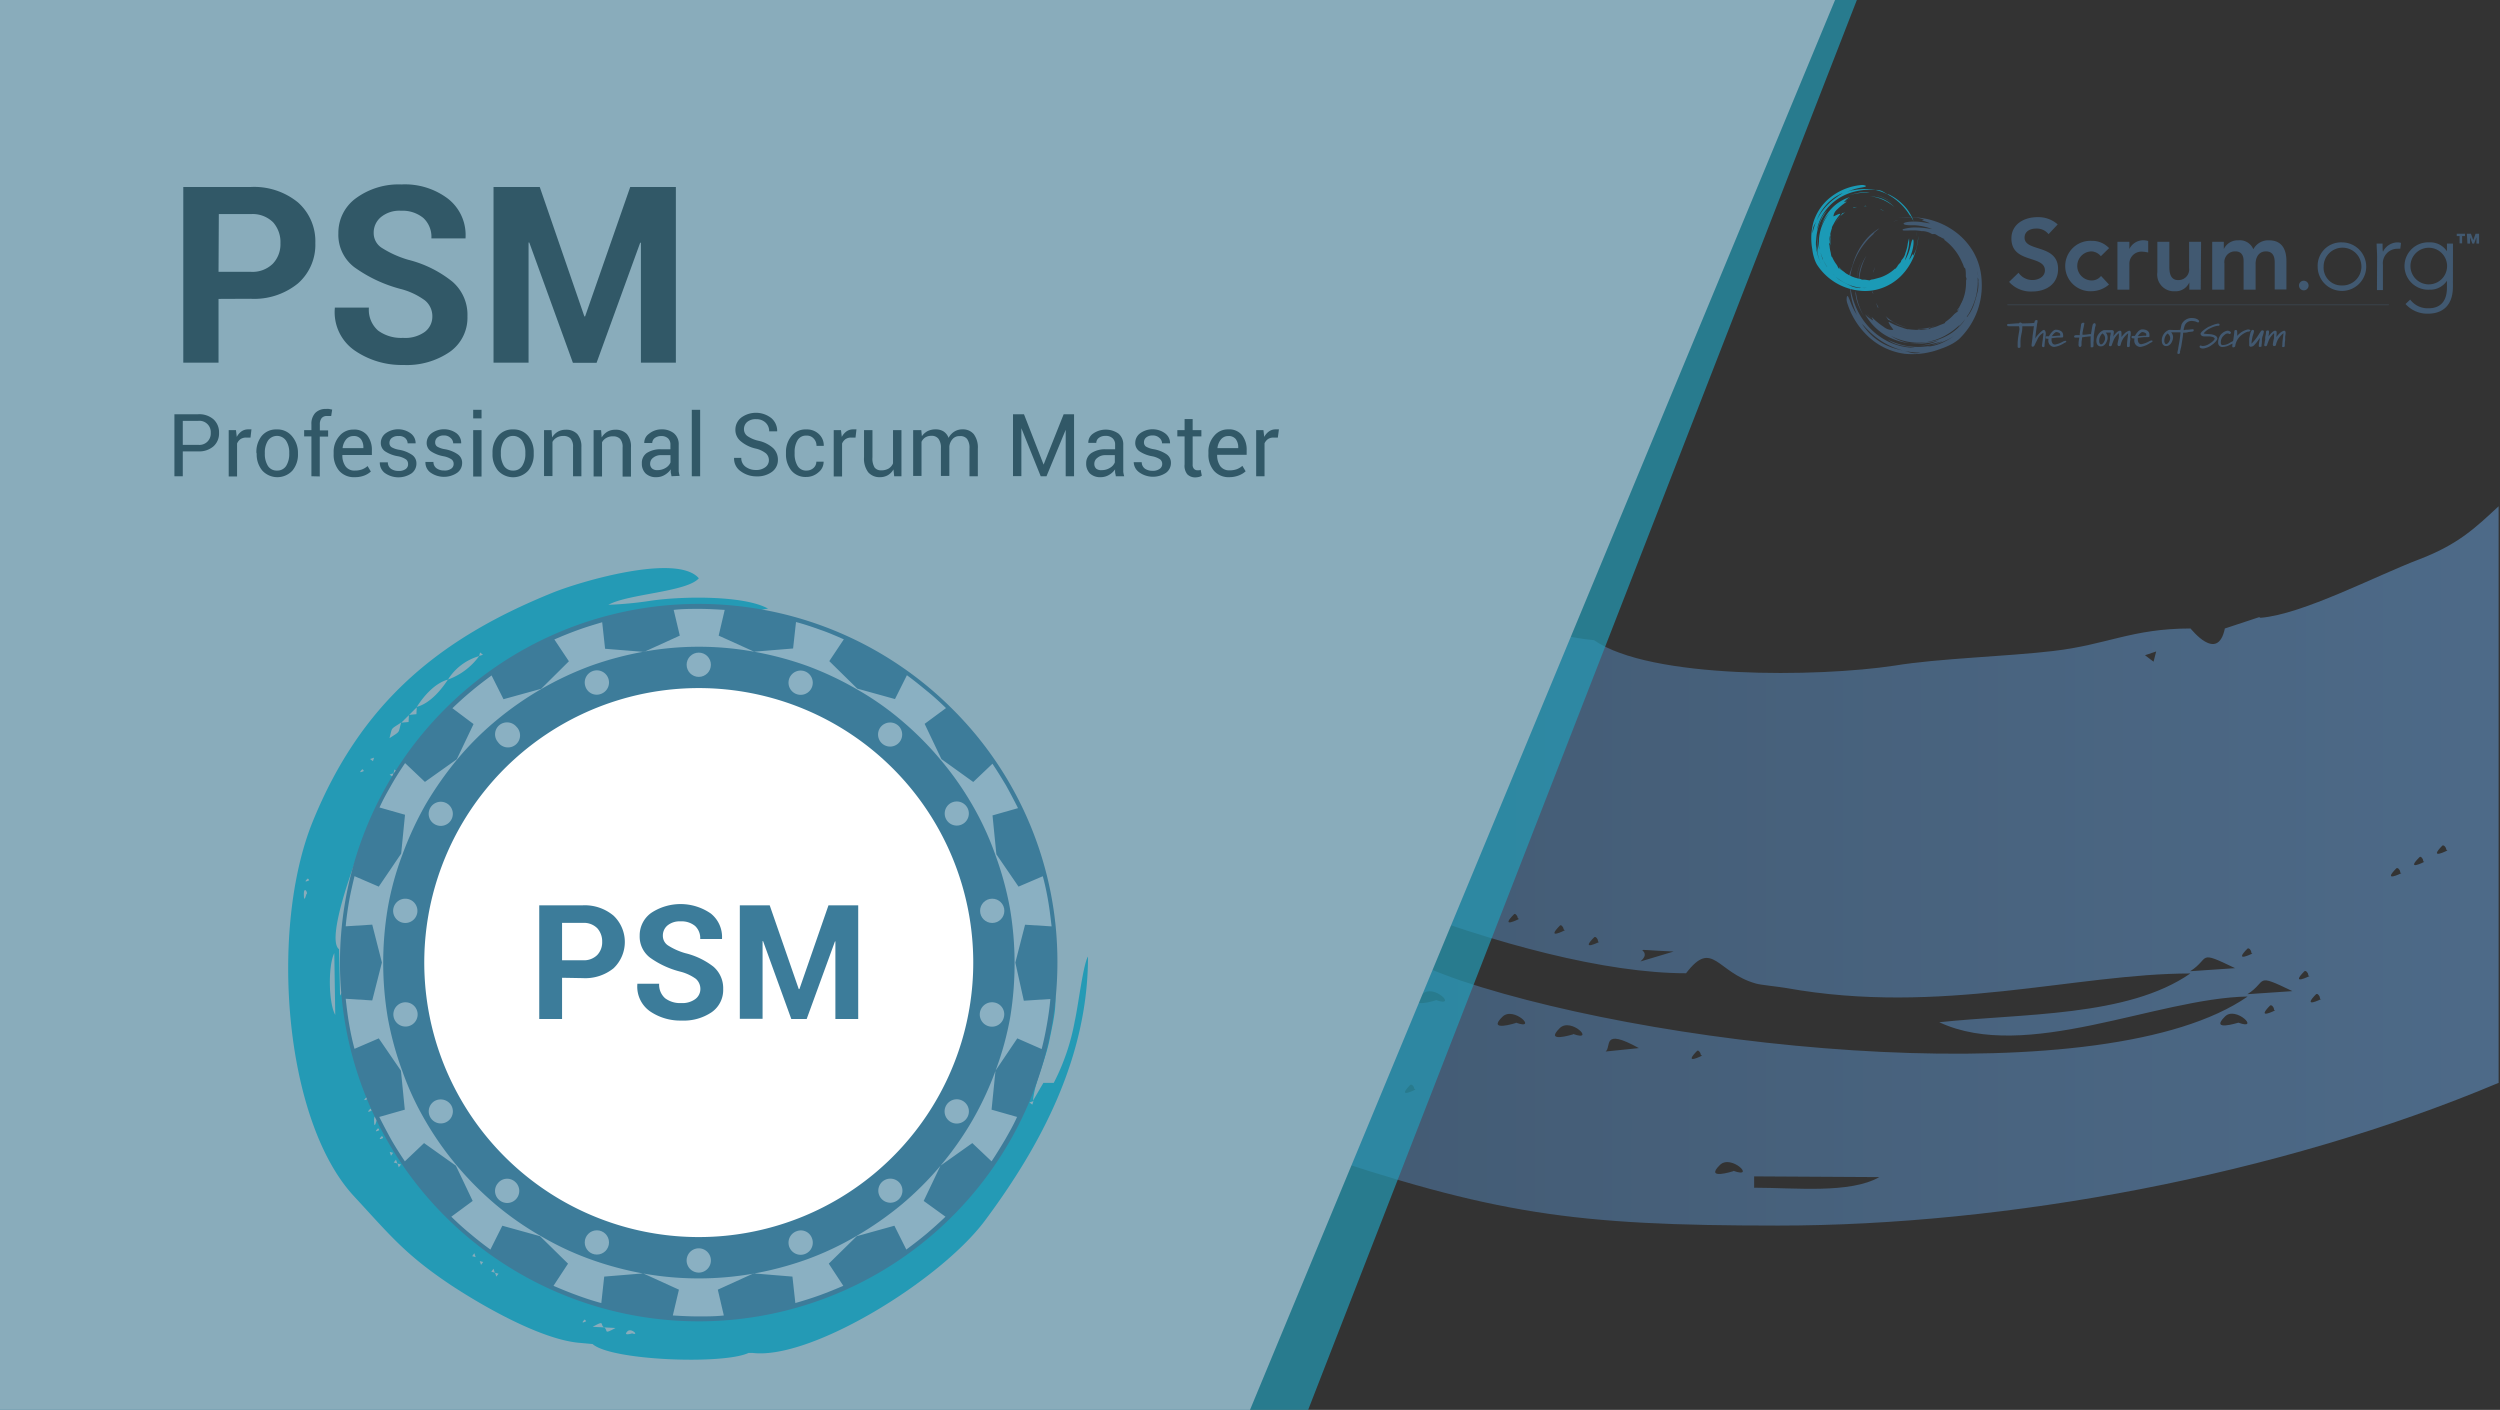 <svg id="f0c9bc3b-81ea-42bc-9800-badebc717ba1" data-name="Page 1" xmlns="http://www.w3.org/2000/svg" xmlns:xlink="http://www.w3.org/1999/xlink" viewBox="0 0 344 194"><rect x="0" y="0" width="344" height="194" fill="#333333" stroke="none"/><defs><linearGradient id="22c1f5f9-b084-41c7-b23c-2f51c5cc3fea" x1="152.9" y1="119.16" x2="343.81" y2="119.16" gradientUnits="userSpaceOnUse"><stop offset="0" stop-color="#415870"/><stop offset="1" stop-color="#4d6a88"/></linearGradient></defs><title>form_PSM</title><path d="M176.83,129.2l2.55,29c26.3,8.88,37,10.44,65.29,10.44,31.25,0,68.75-6.84,99.14-19.64V114.08l-1.37.68-2.83,1.65,2.83-1.65,1.37-.68V69.66c-3.12,2.9-5.5,5.22-10.86,7.28-6,2.27-16.1,7.6-21.9,8.07l-.19-.09-4.72,1.56c-1,4.81-4.68,0-4.73,0-8.07,0-11.51,2.26-19,3.11-6.57.76-15.63,1-21.72,2-10.53,1.6-33.61,1.88-41.35-3.5-15-1.32-38.76-17-47-17.09,1.41,8.45,8.87,16.1,13.78,23l-33.23,10.2C171,117.87,210,133.92,232,133.92c3.68-4.81,4.2-.09,9.63,1.42.61.19,3.07.42,4.15.61,21.25,3.83,39.85-2,55.61-2-8.63,6-23.08,5.48-34.55,6.71,11.94,5.57,29.88-3.31,42.44-3.54-19.36,13.45-78.93,7.6-108.25-2.18-6.52-2.17-26.16-11.14-30.4-11.61l6.18,5.9m31.54-3.44c.14-.15.47.23.47.47,0,.09.19.19.19.19S206.24,127.88,208.37,125.76Zm6.32,1.55c.14-.14.47.24.47.48,0,.09.19.18.19.18S212.57,129.44,214.69,127.31Zm4.72,1.61c.14-.14.48.23.48.47s.18.19.18.19S217.29,131,219.41,128.92Zm6.33,3.35c2.22-1.94-3-1.7,4.58-1.37Zm-39.47.52-3.16-.76ZM180,130.48l-3.16-1.56Zm0,14.06,3.16.76Zm0-14,3.17,1.56ZM186.51,147s-4,1.28-1.84-.85C186.18,144.59,189.67,148.08,186.51,147Zm1.32-13.36c.14-.14.47.24.47.47s.19.19.19.19S185.71,135.72,187.83,133.59Zm1.56,14.07c.14-.14.47.24.47.47s.19.19.19.19S187.26,149.78,189.39,147.66Zm4.72,1.56c.14-.14.47.23.47.47,0,.09.19.19.19.19S192,151.34,194.11,149.22Zm3.45-11.62c-.05,0-4,1.28-1.85-.85C197.23,135.24,200.72,138.74,197.56,137.6Zm11,3.12s-4,1.28-1.84-.85C208.27,138.36,211.72,141.85,208.6,140.72Zm7.89,1.56c-.05,0-4,1.27-1.84-.85C216.16,139.92,219.6,143.41,216.49,142.28Zm4.48,2.36c.85-.61-.61-3.35,4.58-.47Zm12.61-.1c.14-.14.47.24.47.48,0,.09.19.19.19.19S231.45,146.67,233.58,144.54Zm4.95,16.57s-4,1.28-1.84-.85C238.2,158.75,241.7,162.25,238.53,161.11Zm2.88,2.32v-1.61l17.23.1C254.54,164.28,247,163.43,241.41,163.43ZM308,140.72c-.05,0-4,1.28-1.84-.85C307.65,138.36,311.09,141.85,308,140.72ZM296.69,89.64v0h0l-.36,1.41-1.18-.89,1.54-.52v0L299.53,88Zm4.68,44c2.83-1.79.85-3,6.18-.42Zm7.93-3.11c.14-.15.47.23.47.47s.19.19.19.19S307.17,132.6,309.3,130.48Zm3.11,7.83c.15-.14.48.24.48.47s.19.19.19.19S310.29,140.44,312.41,138.31Zm-3.16-1.56c2.83-1.79.85-3,6.19-.42Zm7.89-3.16c.14-.14.47.24.47.47s.19.19.19.19S315,135.72,317.14,133.59Zm1.6,3.16c.14-.14.47.24.47.48s.19.19.19.19S316.62,138.88,318.74,136.75Zm11.05-17.32c.14-.14.47.24.47.47s.19.19.19.19S327.66,121.55,329.79,119.43Zm3.16-1.56c.14-.14.47.24.47.47s.19.19.19.19S330.83,120,333,117.87Zm3.16-1.56c.15-.14.48.24.48.48,0,.09.18.18.18.18S334,118.44,336.11,116.31Z" style="fill:url(#22c1f5f9-b084-41c7-b23c-2f51c5cc3fea)"/><polygon points="156.42 0.01 255.5 0.01 255.5 0 0 0 0 194 180 194 255.5 0.01 156.42 0.01" style="fill:#249ab5;opacity:0.7"/><polygon points="156.42 0.01 252.5 0.01 252.5 0 0 0 0 194 172 194 252.5 0.01 156.42 0.01" style="fill:#89acbb"/><path d="M25.15,62.11v3.42H24V57h3.26a3,3,0,0,1,2.12.7,2.41,2.41,0,0,1,.76,1.86,2.37,2.37,0,0,1-.76,1.85,3,3,0,0,1-2.12.7Zm0-.9h2.11A1.56,1.56,0,0,0,29,59.57a1.56,1.56,0,0,0-1.72-1.66H25.15Z" style="fill:#315867"/><path d="M34.47,60.21l-.59,0a1.38,1.38,0,0,0-.78.21,1.47,1.47,0,0,0-.48.61v4.53H31.47V59.19h1l.11.93a2.19,2.19,0,0,1,.66-.77,1.61,1.61,0,0,1,.92-.27,1,1,0,0,1,.24,0l.2,0Z" style="fill:#315867"/><path d="M35.28,62.3A3.51,3.51,0,0,1,36,60a2.55,2.55,0,0,1,2.07-.91,2.58,2.58,0,0,1,2.08.9A3.49,3.49,0,0,1,41,62.3v.13a3.45,3.45,0,0,1-.76,2.32,2.82,2.82,0,0,1-4.15,0,3.47,3.47,0,0,1-.77-2.32Zm1.16.13a3.07,3.07,0,0,0,.42,1.67,1.41,1.41,0,0,0,1.26.65,1.43,1.43,0,0,0,1.26-.65,3.07,3.07,0,0,0,.42-1.67V62.3a2.94,2.94,0,0,0-.43-1.65,1.51,1.51,0,0,0-2.51,0,3,3,0,0,0-.42,1.65Z" style="fill:#315867"/><path d="M42.85,65.53V60.05h-1v-.86h1v-.8a2.19,2.19,0,0,1,.53-1.57,2,2,0,0,1,1.48-.55,2.69,2.69,0,0,1,.4,0l.45.09-.14.88-.25,0-.32,0a.93.93,0,0,0-.75.3,1.4,1.4,0,0,0-.24.88v.8h1.14v.86H44v5.48Z" style="fill:#315867"/><path d="M48.8,65.66a2.69,2.69,0,0,1-2.13-.88,3.4,3.4,0,0,1-.76-2.29v-.26A3.26,3.26,0,0,1,46.7,60a2.45,2.45,0,0,1,1.92-.89,2.29,2.29,0,0,1,1.91.79,3.25,3.25,0,0,1,.64,2.1v.61H47.11l0,0a2.56,2.56,0,0,0,.43,1.55,1.48,1.48,0,0,0,1.28.59,2.9,2.9,0,0,0,1-.16,2.49,2.49,0,0,0,.76-.46l.45.75a2.82,2.82,0,0,1-.89.55A3.59,3.59,0,0,1,48.8,65.66ZM48.62,60a1.27,1.27,0,0,0-1,.47,2.25,2.25,0,0,0-.48,1.19v0H50v-.09a1.87,1.87,0,0,0-.34-1.15A1.21,1.21,0,0,0,48.62,60Z" style="fill:#315867"/><path d="M56.15,63.83a.77.77,0,0,0-.29-.62,3,3,0,0,0-1.1-.43A4.57,4.57,0,0,1,53,62.11a1.37,1.37,0,0,1-.6-1.16,1.65,1.65,0,0,1,.66-1.32,2.92,2.92,0,0,1,3.45,0A1.67,1.67,0,0,1,57.19,61v0h-1.1a1,1,0,0,0-.36-.74A1.28,1.28,0,0,0,54.8,60a1.34,1.34,0,0,0-.91.28.85.85,0,0,0-.3.66.71.71,0,0,0,.26.58,3,3,0,0,0,1.08.37,4.53,4.53,0,0,1,1.77.7,1.4,1.4,0,0,1,.6,1.18,1.66,1.66,0,0,1-.68,1.37,3.24,3.24,0,0,1-3.7-.08,1.78,1.78,0,0,1-.66-1.44v0h1.11a1.05,1.05,0,0,0,.45.9,1.77,1.77,0,0,0,1,.28,1.55,1.55,0,0,0,1-.26A.79.79,0,0,0,56.15,63.83Z" style="fill:#315867"/><path d="M62.42,63.83a.74.74,0,0,0-.29-.62,2.9,2.9,0,0,0-1.1-.43,4.64,4.64,0,0,1-1.72-.67,1.37,1.37,0,0,1-.6-1.16,1.65,1.65,0,0,1,.66-1.32,2.93,2.93,0,0,1,3.46,0A1.69,1.69,0,0,1,63.46,61v0h-1.1a1,1,0,0,0-.36-.74,1.25,1.25,0,0,0-.91-.34,1.32,1.32,0,0,0-.91.28.85.85,0,0,0-.3.66.68.68,0,0,0,.26.58,2.93,2.93,0,0,0,1.07.37,4.46,4.46,0,0,1,1.77.7,1.39,1.39,0,0,1,.61,1.18,1.65,1.65,0,0,1-.69,1.37A3.23,3.23,0,0,1,59.2,65a1.72,1.72,0,0,1-.66-1.44v0h1.1a1.06,1.06,0,0,0,.46.9,1.75,1.75,0,0,0,1,.28,1.52,1.52,0,0,0,1-.26A.77.77,0,0,0,62.42,63.83Z" style="fill:#315867"/><path d="M66.26,57.57H65.11V56.39h1.15Zm0,8H65.11V59.19h1.15Z" style="fill:#315867"/><path d="M67.77,62.3A3.46,3.46,0,0,1,68.53,60a2.54,2.54,0,0,1,2.07-.91,2.6,2.6,0,0,1,2.08.9,3.49,3.49,0,0,1,.76,2.32v.13a3.45,3.45,0,0,1-.76,2.32,2.82,2.82,0,0,1-4.15,0,3.47,3.47,0,0,1-.76-2.32Zm1.15.13a3.07,3.07,0,0,0,.42,1.67,1.44,1.44,0,0,0,1.27.65,1.4,1.4,0,0,0,1.25-.65,3,3,0,0,0,.43-1.67V62.3a2.94,2.94,0,0,0-.43-1.65,1.52,1.52,0,0,0-2.52,0,3,3,0,0,0-.42,1.65Z" style="fill:#315867"/><path d="M75.89,59.19l.08,1a2.3,2.3,0,0,1,.79-.79,2.18,2.18,0,0,1,1.09-.27,2.09,2.09,0,0,1,1.59.6A2.64,2.64,0,0,1,80,61.53v4H78.85v-4a1.69,1.69,0,0,0-.34-1.19,1.33,1.33,0,0,0-1-.35,1.72,1.72,0,0,0-.9.22,1.48,1.48,0,0,0-.59.6v4.7H74.86V59.19Z" style="fill:#315867"/><path d="M82.71,59.19l.08,1a2.3,2.3,0,0,1,.79-.79,2.18,2.18,0,0,1,1.09-.27,2.09,2.09,0,0,1,1.59.6,2.64,2.64,0,0,1,.56,1.85v4H85.67v-4a1.69,1.69,0,0,0-.34-1.19,1.33,1.33,0,0,0-1-.35,1.72,1.72,0,0,0-.9.22,1.48,1.48,0,0,0-.59.6v4.7H81.68V59.19Z" style="fill:#315867"/><path d="M92.39,65.53c0-.19-.07-.36-.09-.5s0-.3,0-.45a2.6,2.6,0,0,1-.84.77,2.16,2.16,0,0,1-1.11.31,2.06,2.06,0,0,1-1.51-.51,1.86,1.86,0,0,1-.52-1.4A1.64,1.64,0,0,1,89,62.33a3.46,3.46,0,0,1,2-.51h1.25v-.63a1.15,1.15,0,0,0-.34-.88A1.3,1.3,0,0,0,91,60a1.47,1.47,0,0,0-.91.28.86.86,0,0,0-.34.68h-1.1v0a1.5,1.5,0,0,1,.65-1.27A2.7,2.7,0,0,1,91,59.08a2.63,2.63,0,0,1,1.73.54,1.94,1.94,0,0,1,.66,1.58v3q0,.34,0,.66a4.26,4.26,0,0,0,.13.62Zm-1.91-.84a2.12,2.12,0,0,0,1.13-.32,1.55,1.55,0,0,0,.65-.74v-1H91a1.65,1.65,0,0,0-1.12.35,1,1,0,0,0-.42.82.85.85,0,0,0,.27.67A1.06,1.06,0,0,0,90.48,64.69Z" style="fill:#315867"/><path d="M96.34,65.53H95.19V56.39h1.15Z" style="fill:#315867"/><path d="M105.8,63.38a1.27,1.27,0,0,0-.41-1,3.48,3.48,0,0,0-1.47-.67,4.86,4.86,0,0,1-2-1,2,2,0,0,1-.73-1.57,2.11,2.11,0,0,1,.79-1.67,3.43,3.43,0,0,1,4.19.09,2.32,2.32,0,0,1,.77,1.79l0,0h-1.1a1.61,1.61,0,0,0-.5-1.2,1.81,1.81,0,0,0-1.3-.47,1.79,1.79,0,0,0-1.24.39,1.3,1.3,0,0,0-.43,1,1.16,1.16,0,0,0,.47.93,4.37,4.37,0,0,0,1.53.65,4.39,4.39,0,0,1,2,1,2.19,2.19,0,0,1,.67,1.61,2,2,0,0,1-.81,1.66,3.36,3.36,0,0,1-2.12.63,3.62,3.62,0,0,1-2.18-.7,2.1,2.1,0,0,1-.92-1.85v0H102a1.46,1.46,0,0,0,.61,1.24,2.33,2.33,0,0,0,1.38.43,2.05,2.05,0,0,0,1.3-.37A1.18,1.18,0,0,0,105.8,63.38Z" style="fill:#315867"/><path d="M111,64.75a1.4,1.4,0,0,0,.93-.35,1.15,1.15,0,0,0,.4-.87h1l0,0a1.83,1.83,0,0,1-.71,1.46,2.48,2.48,0,0,1-1.68.64,2.52,2.52,0,0,1-2.07-.91,3.54,3.54,0,0,1-.72-2.26v-.25A3.44,3.44,0,0,1,108.9,60a2.47,2.47,0,0,1,2.06-.91,2.37,2.37,0,0,1,1.73.65,2.12,2.12,0,0,1,.66,1.61l0,0h-1a1.41,1.41,0,0,0-.38-1,1.25,1.25,0,0,0-1-.41,1.33,1.33,0,0,0-1.24.66,3.08,3.08,0,0,0-.39,1.6v.25a3.12,3.12,0,0,0,.38,1.61A1.35,1.35,0,0,0,111,64.75Z" style="fill:#315867"/><path d="M117.72,60.21l-.59,0a1.38,1.38,0,0,0-.78.21,1.47,1.47,0,0,0-.48.61v4.53h-1.15V59.19h1l.11.93a2.19,2.19,0,0,1,.66-.77,1.61,1.61,0,0,1,.92-.27,1,1,0,0,1,.24,0l.2,0Z" style="fill:#315867"/><path d="M122.94,64.59a2.14,2.14,0,0,1-.76.79,2.18,2.18,0,0,1-1.09.28,2.06,2.06,0,0,1-1.62-.67,3.11,3.11,0,0,1-.58-2.06V59.19h1.16v3.75a2.38,2.38,0,0,0,.3,1.4,1.12,1.12,0,0,0,.93.38,2,2,0,0,0,1-.25,1.55,1.55,0,0,0,.6-.71V59.19h1.16v6.34h-1Z" style="fill:#315867"/><path d="M126.77,59.19l.08.83a2.21,2.21,0,0,1,.79-.7,2.45,2.45,0,0,1,1.11-.24,2,2,0,0,1,1.09.29,1.75,1.75,0,0,1,.68.88,2.35,2.35,0,0,1,.79-.86,2.08,2.08,0,0,1,1.15-.31,1.92,1.92,0,0,1,1.53.66,3.06,3.06,0,0,1,.56,2v3.79H133.4v-3.8a2.07,2.07,0,0,0-.33-1.33,1.16,1.16,0,0,0-1-.39,1.22,1.22,0,0,0-1,.41,1.82,1.82,0,0,0-.44,1v4.07h-1.16v-3.8a2.07,2.07,0,0,0-.33-1.3,1.13,1.13,0,0,0-.95-.42,1.56,1.56,0,0,0-.87.22,1.42,1.42,0,0,0-.52.61v4.69h-1.15V59.19Z" style="fill:#315867"/><path d="M143.6,63.93h0L146.36,57h1.43v8.53h-1.15V59.14h0L144,65.53h-.8l-2.66-6.61h0v6.6h-1.15V57h1.51Z" style="fill:#315867"/><path d="M153.53,65.53c0-.19-.07-.36-.09-.5a3.42,3.42,0,0,1,0-.45,2.6,2.6,0,0,1-.84.77,2.22,2.22,0,0,1-1.12.31,2.07,2.07,0,0,1-1.51-.51,1.9,1.9,0,0,1-.51-1.4,1.64,1.64,0,0,1,.73-1.42,3.46,3.46,0,0,1,2-.51h1.25v-.63a1.15,1.15,0,0,0-.34-.88,1.33,1.33,0,0,0-1-.33,1.43,1.43,0,0,0-.91.28.86.86,0,0,0-.34.68h-1.1v0a1.5,1.5,0,0,1,.65-1.27,3.05,3.05,0,0,1,3.51,0,1.93,1.93,0,0,1,.65,1.58v3c0,.23,0,.45,0,.66a3.25,3.25,0,0,0,.13.62Zm-1.92-.84a2.07,2.07,0,0,0,1.13-.32,1.53,1.53,0,0,0,.66-.74v-1h-1.29A1.65,1.65,0,0,0,151,63a1,1,0,0,0-.42.82.87.87,0,0,0,.26.67A1.09,1.09,0,0,0,151.61,64.69Z" style="fill:#315867"/><path d="M159.92,63.83a.77.77,0,0,0-.29-.62,3,3,0,0,0-1.1-.43,4.57,4.57,0,0,1-1.72-.67,1.37,1.37,0,0,1-.6-1.16,1.65,1.65,0,0,1,.66-1.32,2.92,2.92,0,0,1,3.45,0A1.67,1.67,0,0,1,161,61v0h-1.1a1,1,0,0,0-.36-.74,1.28,1.28,0,0,0-.92-.34,1.34,1.34,0,0,0-.91.28.85.85,0,0,0-.3.66.71.71,0,0,0,.26.58,3,3,0,0,0,1.08.37,4.59,4.59,0,0,1,1.77.7,1.4,1.4,0,0,1,.6,1.18,1.66,1.66,0,0,1-.68,1.37,3.24,3.24,0,0,1-3.7-.08A1.78,1.78,0,0,1,156,63.6v0h1.1a1.09,1.09,0,0,0,.46.9,1.77,1.77,0,0,0,1,.28,1.57,1.57,0,0,0,1-.26A.79.79,0,0,0,159.92,63.83Z" style="fill:#315867"/><path d="M164.11,57.66v1.53h1.2v.86h-1.2V63.9a.82.82,0,0,0,.19.62.63.63,0,0,0,.49.19l.22,0,.2-.06.16.8a1,1,0,0,1-.38.17,2.15,2.15,0,0,1-.5.07,1.51,1.51,0,0,1-1.12-.43A1.87,1.87,0,0,1,163,63.9V60.05h-1v-.86h1V57.66Z" style="fill:#315867"/><path d="M169.17,65.66a2.69,2.69,0,0,1-2.13-.88,3.35,3.35,0,0,1-.76-2.29v-.26a3.26,3.26,0,0,1,.79-2.26,2.43,2.43,0,0,1,1.92-.89,2.29,2.29,0,0,1,1.91.79,3.25,3.25,0,0,1,.64,2.1v.61h-4.06l0,0a2.63,2.63,0,0,0,.42,1.55,1.51,1.51,0,0,0,1.29.59,2.93,2.93,0,0,0,1-.16,2.49,2.49,0,0,0,.76-.46l.45.75a2.82,2.82,0,0,1-.89.55A3.63,3.63,0,0,1,169.17,65.66ZM169,60a1.27,1.27,0,0,0-1,.47,2.25,2.25,0,0,0-.48,1.19v0h2.86v-.09a1.87,1.87,0,0,0-.34-1.15A1.24,1.24,0,0,0,169,60Z" style="fill:#315867"/><path d="M175.83,60.21l-.59,0a1.34,1.34,0,0,0-.77.21A1.49,1.49,0,0,0,174,61v4.53h-1.15V59.19h1l.11.93a2.12,2.12,0,0,1,.67-.77,1.57,1.57,0,0,1,.91-.27.93.93,0,0,1,.24,0,.88.88,0,0,1,.2,0Z" style="fill:#315867"/><path d="M30.07,41.13V49.9H25.22V25.73h9.25A9.55,9.55,0,0,1,41,27.85a7.14,7.14,0,0,1,2.39,5.6A7.07,7.07,0,0,1,41,39a9.54,9.54,0,0,1-6.56,2.11Zm0-3.73h4.4a4,4,0,0,0,3.07-1.11,3.9,3.9,0,0,0,1.05-2.81,4.12,4.12,0,0,0-1-2.88,4,4,0,0,0-3.08-1.14h-4.4Z" style="fill:#315867"/><path d="M59.49,43.59a2.81,2.81,0,0,0-1-2.24,9.76,9.76,0,0,0-3.41-1.6,19.31,19.31,0,0,1-6.35-3,5.6,5.6,0,0,1-2.17-4.66A5.87,5.87,0,0,1,49,27.26a9.93,9.93,0,0,1,6.23-1.88,9.79,9.79,0,0,1,6.46,2,6.34,6.34,0,0,1,2.37,5.32l0,.1h-4.7A3.54,3.54,0,0,0,58.26,30a4.5,4.5,0,0,0-3.07-1,4,4,0,0,0-2.77.87,2.77,2.77,0,0,0-1,2.2,2.4,2.4,0,0,0,1.06,2,14.18,14.18,0,0,0,3.67,1.67,15.81,15.81,0,0,1,6.08,3,6,6,0,0,1,2.09,4.79,5.74,5.74,0,0,1-2.43,4.89,10.47,10.47,0,0,1-6.4,1.8,11.39,11.39,0,0,1-6.7-2,6.4,6.4,0,0,1-2.72-5.79l0-.1h4.69a3.8,3.8,0,0,0,1.27,3.16,5.34,5.34,0,0,0,3.42,1,4.62,4.62,0,0,0,3-.82A2.62,2.62,0,0,0,59.49,43.59Z" style="fill:#315867"/><path d="M80.41,43.54h.1l6.21-17.81H93V49.9H88.19V33.4l-.1,0-6,16.52H78.83l-6-16.55h-.1V49.9H67.91V25.73h6.36Z" style="fill:#315867"/><path d="M86.35,183.18c.52-.51,1.69.67.63.29C87,183.47,85.63,183.9,86.35,183.18Zm-3.23-.53,1.58.08C82.93,183.69,83.75,183.05,83.12,182.65Zm0,0-1.57-.08C83.32,181.6,82.5,182.25,83.12,182.65Zm-2.68-1.08s.16.08.16.16.07.07.07.07S79.72,182.3,80.44,181.57ZM68.1,175.13l.5.13-.31.4-.17-.53Zm0,0-.5-.15.31-.4.17.53ZM66,173.52l.49.13-.3.4-.18-.53Zm0,0-.53-.53Zm-.53-.53-.5-.14.3-.41.18.54ZM54.68,160.1l.5.13-.31.4-.17-.53Zm0,0-.5-.14.31-.4.18.53Zm-1.07-1.6.49.13-.3.4-.18-.53Zm0,0-.57-1Zm-1.08-2.16c0-.05.16.08.16.16s.06.07.06.07S51.81,157.07,52.53,156.34ZM52,155.27c0-.05.16.08.16.16s.06.06.06.06S51.28,156,52,155.27Zm-.53-1.08c0-1.24.66-.1.34,0C51.81,154.19,51.47,155.59,51.47,154.19Zm-.53-1.61c.05-.05.16.08.16.16s.06.07.06.07S50.21,153.31,50.94,152.58Zm91.26-1.07-.15.49-.4-.3.53-.18Zm-4.29-.53-.26,1.07Zm-87.5,0c.05,0,.16.08.16.16s.06.06.06.06S49.68,151.7,50.41,151Zm88-1.08-.53,1.08Zm-78.92-9.13-.08,1.58C58.49,140.58,59.13,141.4,59.53,140.77ZM46,131.15l.13,8.5C45.18,137.94,45.15,132.8,46,131.15Zm12.49,7.47c0-.05.16.08.16.16s.06.06.06.06S57.73,139.34,58.46,138.62ZM41.81,123.05c0-1.24.66-.1.34,0C42.15,123.05,41.81,124.43,41.81,123.05Zm.53-2.16s.16.08.16.16.07.07.07.07-1,.5-.23-.23Zm20.94-2.15-.15.5-.4-.31.53-.17Zm-9.13-12.36-.14.5-.4-.3.53-.18Zm0,0,.13-.5.4.31-.53.18Zm-4.29-.53s.16.08.16.16.07.07.07.07-1,.5-.23-.23Zm1.61-1.6-.15.49-.4-.3.53-.18Zm.53-.53-.53.53Zm.53-1.08L52,103.72Zm.53-.53-.53.53Zm.53-.53-.53.53Zm0,0c.43-1.58.06-1.13,1.61-2.16C54.76,101,55.13,100.55,53.59,101.58Zm2.68-3.23-.05,1-1,.09,1.08-1.07Zm1.08-1.08-.05,1-1,.1,1.08-1.08Zm0,0c1-1.56,2.52-3.28,4.29-3.76C60.61,95.07,59.12,96.79,57.35,97.27Zm4.29-3.76a7.49,7.49,0,0,1,4.29-3.23A9.17,9.17,0,0,1,61.64,93.51Zm4.29-3.23.13-.5.4.31-.53.18ZM46.79,137l-.14-6.39c-1.79-1.35,2-11.62,2.89-13.76,1.24-3.07,48.67-32.43,56.15-33.1-3.35-1.88-12.06-1.71-16.2-1.08a50.34,50.34,0,0,1-5.77.55c2.68-1.51,10.8-1.75,12.44-3.65-3-3.49-16.35.45-20.15,2C60.11,88,49.62,96.92,43.05,113c-6,14.73-4,41.1,5.61,51.55,5,5.4,7.08,8.08,13.45,12.32,4.56,3,12.61,7.57,17.82,7.92l0,0,1.61.15c2.56,2.28,18,2.86,21.47,1.22h.53c8,1,25.84-9.95,32-18.22,7.74-10.4,14.17-22.5,14.17-36.32-.66,1-1.38,7-1.83,8.92A30.16,30.16,0,0,1,145,149l-1.43,0-1.43,2.46c.23-2.6,1.71-5.51,2.29-8.45.66-3.33,1.47-6.07-.13-9.27-3,2.1-20.25,32-28.78,36.19-7.81,3.84-28.25,3.18-28.65,2.5-1.5.58-8.23-2.68-8.23-2.68-3.22-1.9-19.51-18.75-19.11-25.74.11-2,1.33-1.45,0-3.27,0-6.5.16-14.89,2.69-20.4l1.6-1.61h-.53l.53-1.08.53-1.07L65.4,115a13.45,13.45,0,0,1,4.84-6.45l-.32-1.17c-3.56.24-3.88,1.72-6.56,2.17ZM74.56,94.94" style="fill:#249ab5"/><g id="ec1570d7-de06-4503-8b9e-489e5bd4142e" data-name="Course Badges &amp; Logos"><path d="M131.05,97.56a49.36,49.36,0,1,0,14.45,34.89A49,49,0,0,0,131.05,97.56Z" style="fill:#3d7c9a"/><circle cx="96.15" cy="91.47" r="1.67" style="fill:#8ab0c2"/><path d="M82.7,95.48a1.67,1.67,0,1,0-2.14-1A1.63,1.63,0,0,0,82.7,95.48Z" style="fill:#8ab0c2"/><path d="M68.72,99.77a1.64,1.64,0,0,0-.2,2.34A1.66,1.66,0,1,0,71.06,100,1.68,1.68,0,0,0,68.72,99.77Z" style="fill:#8ab0c2"/><path d="M59.82,113.42a1.66,1.66,0,1,0-.6-2.28A1.65,1.65,0,0,0,59.82,113.42Z" style="fill:#8ab0c2"/><path d="M56.07,123.69a1.67,1.67,0,1,0,1.34,1.94A1.67,1.67,0,0,0,56.07,123.69Z" style="fill:#8ab0c2"/><path d="M55.5,137.94a1.67,1.67,0,1,0,1.94,1.34A1.68,1.68,0,0,0,55.5,137.94Z" style="fill:#8ab0c2"/><path d="M59.82,151.49a1.66,1.66,0,1,0,2.27.6A1.71,1.71,0,0,0,59.82,151.49Z" style="fill:#8ab0c2"/><path d="M68.52,162.8a1.63,1.63,0,0,0,.2,2.34,1.66,1.66,0,0,0,2.14-2.54A1.62,1.62,0,0,0,68.52,162.8Z" style="fill:#8ab0c2"/><circle cx="82.13" cy="170.96" r="1.67" style="fill:#8ab0c2"/><path d="M96.15,171.77a1.67,1.67,0,1,0,1.67,1.67A1.67,1.67,0,0,0,96.15,171.77Z" style="fill:#8ab0c2"/><path d="M109.6,169.42a1.67,1.67,0,1,0,2.14,1A1.62,1.62,0,0,0,109.6,169.42Z" style="fill:#8ab0c2"/><path d="M121.44,162.57a1.66,1.66,0,1,0,2.35.2A1.68,1.68,0,0,0,121.44,162.57Z" style="fill:#8ab0c2"/><path d="M132.49,151.49a1.67,1.67,0,1,0,.6,2.28A1.66,1.66,0,0,0,132.49,151.49Z" style="fill:#8ab0c2"/><path d="M139.71,132.45l1.34-5.21,3.65.23c-.14-1.17-.27-2.34-.47-3.48h0v0c-.2-1.17-.44-2.31-.74-3.42L140.15,122l-3.05-4.45-.53-5.35,3.51-1c-.5-1-1.07-2.07-1.64-3.11h0v0c-.6-1-1.21-2-1.88-3l-2.64,2.51-4.38-3.15-2.31-4.85,2.94-2.17c-.83-.8-1.7-1.61-2.61-2.34h0c-.9-.74-1.8-1.48-2.77-2.18l-1.64,3.28-5.19-1.44-3.85-3.78,2-3c-1.07-.47-2.14-.94-3.24-1.31h0v0c-1.1-.4-2.21-.77-3.34-1.07l-.4,3.64-5.36.44-4.88-2.21.83-3.54c-1.17-.07-2.34-.14-3.51-.14h0c-1.17,0-2.34,0-3.51.14l.84,3.54-4.92,2.24-5.36-.43-.4-3.65c-1.14.34-2.24.67-3.34,1.07v0h0c-1.1.4-2.17.83-3.24,1.3l2,3-3.82,3.79-5.18,1.43-1.64-3.27c-.94.7-1.88,1.4-2.78,2.17h0c-.9.74-1.77,1.54-2.61,2.34l2.91,2.18-2.31,4.85-4.38,3.11L55.74,105c-.67,1-1.28,1.94-1.88,3v0h0c-.57,1-1.14,2-1.64,3.11l3.51,1-.53,5.35L52.12,122l-3.34-1.44c-.27,1.14-.54,2.28-.74,3.42v0h0c-.2,1.14-.37,2.31-.47,3.48l3.65-.23,1.33,5.21-1.33,5.22-3.65-.23c.13,1.17.27,2.34.47,3.48h0c.2,1.17.44,2.31.74,3.41l3.34-1.44,3.05,4.45.53,5.36-3.51,1c.5,1,1.07,2.08,1.64,3.11h0v0c.57,1,1.21,2,1.88,3l2.64-2.51,4.38,3.11,2.31,4.85-2.94,2.17c.83.81,1.7,1.61,2.61,2.35h0c.9.76,1.8,1.47,2.77,2.17l1.64-3.28,5.19,1.44,3.85,3.78-2,3.05c1.07.46,2.14.9,3.24,1.3h0v0c1.1.4,2.2.77,3.34,1.07l.4-3.64,5.36-.44,4.92,2.24-.84,3.55c1.17.07,2.34.13,3.51.13h0c1.17,0,2.34,0,3.51-.13l-.83-3.55,4.92-2.24,5.35.44.4,3.64c1.14-.33,2.24-.67,3.35-1.07v0h0c1.1-.4,2.17-.84,3.25-1.3l-2-3.05,3.85-3.78,5.18-1.44,1.64,3.28c.94-.7,1.87-1.41,2.78-2.17h0c.9-.77,1.77-1.54,2.61-2.35l-3-2.17,2.31-4.85,4.38-3.11,2.65,2.51c.67-1,1.27-2,1.87-3v0h0c.57-1,1.14-2,1.64-3.11l-3.51-1,.54-5.36,3-4.45,3.35,1.47c.3-1.13.53-2.27.73-3.41h0c.2-1.14.37-2.31.47-3.48l-3.65.24ZM139,140a41.72,41.72,0,0,1-2,7.29,43.74,43.74,0,0,1-3.21,6.89,43.83,43.83,0,0,1-9.7,11.54,46.13,46.13,0,0,1-6.23,4.35A41.67,41.67,0,0,1,111,173.3a45.38,45.38,0,0,1-7.33,1.95,43.29,43.29,0,0,1-15.06,0,45.27,45.27,0,0,1-7.32-1.95,40.29,40.29,0,0,1-6.86-3.21,42.15,42.15,0,0,1-6.19-4.31,44.55,44.55,0,0,1-5.32-5.32,43.12,43.12,0,0,1-4.38-6.23,39.9,39.9,0,0,1-3.18-6.85,44.18,44.18,0,0,1-2-7.33,45.67,45.67,0,0,1,0-15.12,40,40,0,0,1,2-7.3,46.42,46.42,0,0,1,3.18-6.89,47.92,47.92,0,0,1,4.35-6.22,41,41,0,0,1,5.35-5.35A44.29,44.29,0,0,1,81.33,91.6a45.07,45.07,0,0,1,7.33-1.94,42.42,42.42,0,0,1,15,0A45.41,45.41,0,0,1,111,91.6a44.32,44.32,0,0,1,6.86,3.22,39.81,39.81,0,0,1,6.22,4.35,43.82,43.82,0,0,1,5.35,5.38,43.11,43.11,0,0,1,4.35,6.19,40.26,40.26,0,0,1,3.18,6.89,44.64,44.64,0,0,1,2,7.3A45.5,45.5,0,0,1,139,140Z" style="fill:#8ab0c2"/><path d="M136.8,137.94a1.68,1.68,0,1,0,1.34,2A1.64,1.64,0,0,0,136.8,137.94Z" style="fill:#8ab0c2"/><circle cx="136.53" cy="125.33" r="1.67" style="fill:#8ab0c2"/><path d="M130.81,110.51a1.66,1.66,0,1,0,2.28.6A1.67,1.67,0,0,0,130.81,110.51Z" style="fill:#8ab0c2"/><path d="M121.21,100a1.66,1.66,0,1,0,2.34-.2A1.68,1.68,0,0,0,121.21,100Z" style="fill:#8ab0c2"/><path d="M110.74,92.37a1.67,1.67,0,1,0,1,2.14A1.68,1.68,0,0,0,110.74,92.37Z" style="fill:#8ab0c2"/><path d="M133.92,132.45A37.77,37.77,0,1,1,96.15,94.68,37.77,37.77,0,0,1,133.92,132.45Z" style="fill:#fff"/></g><path d="M77.34,134.54v5.67H74.2V124.57h6A6.16,6.16,0,0,1,84.43,126a5,5,0,0,1,0,7.23,6.2,6.2,0,0,1-4.25,1.36Zm0-2.41h2.84a2.59,2.59,0,0,0,2-.72,2.53,2.53,0,0,0,.68-1.82,2.69,2.69,0,0,0-.67-1.86,2.59,2.59,0,0,0-2-.74H77.34Z" style="fill:#3c7c9a"/><path d="M96.37,136.13a1.84,1.84,0,0,0-.63-1.45,6.35,6.35,0,0,0-2.2-1,12.32,12.32,0,0,1-4.11-1.92,3.64,3.64,0,0,1-1.41-3,3.8,3.8,0,0,1,1.58-3.14,7.31,7.31,0,0,1,8.22.09,4.13,4.13,0,0,1,1.53,3.44l0,.06h-3a2.29,2.29,0,0,0-.71-1.8,2.91,2.91,0,0,0-2-.63,2.63,2.63,0,0,0-1.79.56,1.8,1.8,0,0,0-.64,1.43,1.57,1.57,0,0,0,.69,1.31,9,9,0,0,0,2.37,1.07A10.28,10.28,0,0,1,98.15,133a3.9,3.9,0,0,1,1.36,3.1,3.72,3.72,0,0,1-1.57,3.17,6.85,6.85,0,0,1-4.15,1.16,7.39,7.39,0,0,1-4.33-1.26,4.14,4.14,0,0,1-1.76-3.75l0-.06h3a2.48,2.48,0,0,0,.82,2,3.41,3.41,0,0,0,2.21.66,3,3,0,0,0,1.92-.53A1.71,1.71,0,0,0,96.37,136.13Z" style="fill:#3c7c9a"/><path d="M109.91,136.1H110l4-11.53h4.09v15.64h-3.14V129.54h-.06L111,140.21h-2.12L105,129.5l-.07,0v10.69h-3.13V124.57h4.11Z" style="fill:#3c7c9a"/><path d="M281.88,32.22a2.06,2.06,0,0,0-1.71-.77c-.79,0-1.59.36-1.59,1.25,0,2,4.61.84,4.61,4.31,0,2.08-1.64,3.1-3.55,3.1a4,4,0,0,1-3.19-1.32l1.3-1.26a2.29,2.29,0,0,0,1.93,1c.8,0,1.7-.44,1.7-1.33,0-2.13-4.61-.91-4.61-4.38,0-2,1.78-2.94,3.58-2.94a4,4,0,0,1,2.79,1Z" style="fill:#415971"/><path d="M289.08,35.25a1.83,1.83,0,0,0-1.25-.66,2,2,0,0,0,0,4,1.6,1.6,0,0,0,1.27-.62l1.1,1.18a3.74,3.74,0,0,1-2.37.92,3.47,3.47,0,1,1,0-6.93,3.2,3.2,0,0,1,2.38,1Z" style="fill:#415971"/><path d="M291.36,33.27H293v1h0a2.12,2.12,0,0,1,2-1.21,2.35,2.35,0,0,1,.59.1v1.59a3.51,3.51,0,0,0-.79-.12A1.66,1.66,0,0,0,293,36.33v3.53h-1.64Z" style="fill:#415971"/><path d="M302.82,39.86h-1.57v-1h0a2.06,2.06,0,0,1-2,1.22,2.3,2.3,0,0,1-2.4-2.6V33.27h1.65v3.34c0,.73.05,1.93,1.21,1.93a1.47,1.47,0,0,0,1.51-1.67v-3.6h1.65Z" style="fill:#415971"/><path d="M304.4,33.27H306v1h0a2.1,2.1,0,0,1,2-1.2,2,2,0,0,1,2.06,1.23,2.31,2.31,0,0,1,2.17-1.23c1.76,0,2.38,1.25,2.38,2.83v3.93H313V36.13c0-.83-.24-1.54-1.22-1.54s-1.41.85-1.41,1.7v3.57h-1.65V35.93c0-.81-.33-1.34-1.13-1.34a1.47,1.47,0,0,0-1.51,1.67v3.6H304.4Z" style="fill:#415971"/><path d="M317,38.63a.66.66,0,1,1-.66.66h0a.65.65,0,0,1,.64-.66Z" style="fill:#415971"/><path d="M322.25,33.35a3.34,3.34,0,1,1-3.34,3.34A3.22,3.22,0,0,1,322.25,33.35Zm0,5.93a2.6,2.6,0,1,0-2.52-2.59,2.45,2.45,0,0,0,2.52,2.59Z" style="fill:#415971"/><path d="M327.09,35.3c0-.46-.07-1.45-.07-1.78h.82c0,.46,0,1,.06,1.11a2.26,2.26,0,0,1,2-1.28,2,2,0,0,1,.48.07l-.1.81a1.12,1.12,0,0,0-.31,0,2,2,0,0,0-2.08,2.22v3.46h-.82Z" style="fill:#415971"/><path d="M337.52,39.45c0,3.16-2.09,3.71-3.38,3.71A4,4,0,0,1,331,41.83l.64-.61a3,3,0,0,0,2.51,1.2c2.51,0,2.55-2.2,2.55-2.91v-.88h0a2.75,2.75,0,0,1-2.4,1.23,3.26,3.26,0,1,1,0-6.51,2.73,2.73,0,0,1,2.4,1.23h0V33.52h.83Zm-3.32-5.36a2.52,2.52,0,1,0,2.52,2.52,2.52,2.52,0,0,0-2.52-2.52Z" style="fill:#415971"/><path d="M254.88,36.64A8.72,8.72,0,0,1,256,34a9.92,9.92,0,0,1,1.81-2.12,9.39,9.39,0,0,0-1.44,1.58,8.41,8.41,0,0,1,1-1.14,7.82,7.82,0,0,1,1.23-.91,5,5,0,0,1-.49.43,1.32,1.32,0,0,0-.36.41,10,10,0,0,0-2.29,3A9.39,9.39,0,0,0,254.5,39a2.3,2.3,0,0,1,0-1.3c.11-.37.26-.67.34-1" style="fill:#425971"/><path d="M261.21,30.26l-.71.25a4.26,4.26,0,0,1,.71-.25" style="fill:#425971"/><path d="M264.19,47l.77-.11a4,4,0,0,1-.77.11" style="fill:#425971"/><path d="M255.29,40l.11.43a8.9,8.9,0,0,0,1.12,3.17,9.82,9.82,0,0,1-.85-1.72,5.78,5.78,0,0,1-.38-1.88" style="fill:#425971"/><path d="M255.47,38.75a6.3,6.3,0,0,1,.83-3.11,7,7,0,0,0-.83,3.11" style="fill:#425971"/><path d="M269.64,42.34s0,0,0-.06a.22.22,0,0,0,0-.08,7.9,7.9,0,0,0,.54-.94,2.56,2.56,0,0,1-.05.27,2.26,2.26,0,0,1-.25.38,1.59,1.59,0,0,0-.22.43" style="fill:#425971"/><path d="M263.9,47h0l-.27,0h0l.32,0" style="fill:#425971"/><path d="M269.38,42.72a.27.27,0,0,0-.12,0l.36-.48a.15.15,0,0,0,0,.07c0,.13-.19.29-.23.44" style="fill:#425971"/><path d="M265.61,45.08a.83.83,0,0,0-.26.18c-.33,0-.66,0-1,0-.05,0-.18,0-.29.09a1.57,1.57,0,0,0-.23-.09,6.86,6.86,0,0,0,2.5-.44,4.23,4.23,0,0,1-.68.24" style="fill:#425971"/><path d="M261.8,31.55a6,6,0,0,1,2.05-.24c.7,0,1.38.13,2,.2A8.06,8.06,0,0,0,263.5,31c-.77,0-1.38,0-1.54-.17s.39-.31,1.16-.34a8.38,8.38,0,0,1,1.22.06c.41.05.8.13,1.11.19l-.32-.14a1.08,1.08,0,0,0,.48.13l-.63-.24a2.21,2.21,0,0,1-.53-.21l.32-.06a5.15,5.15,0,0,0-1.78-.32c-.68,0-1.37,0-1.87.05a12.48,12.48,0,0,1,3.76.13,10.12,10.12,0,0,1,3.73,1.51,9.2,9.2,0,0,1,2.88,3,8.68,8.68,0,0,1,1.18,4,10.19,10.19,0,0,1-3.13,8.09,5.82,5.82,0,0,1-1.05.7,9.45,9.45,0,0,1-1.43.61,10.92,10.92,0,0,1-5,.69,9.08,9.08,0,0,1-4.86-2.26,10.59,10.59,0,0,1-3-4.67,1.69,1.69,0,0,1-.05-1c0-.07.09,0,.17.08a7,7,0,0,1,.34.83,11.36,11.36,0,0,0,2.44,3.74,1.24,1.24,0,0,1-.43-.35c-.15-.17-.3-.33-.47-.49a7.86,7.86,0,0,0,1,1.23,7.77,7.77,0,0,0,1.22,1,9.64,9.64,0,0,1-1.7-1.42A9.81,9.81,0,0,0,259,47.22a9.15,9.15,0,0,0,2.82,1c.36.07.69.21,1.08.3a2.44,2.44,0,0,0,1.34,0,9.73,9.73,0,0,1-3.88-.8,10.57,10.57,0,0,1-3.26-2.23h0a9.27,9.27,0,0,1-1.91-2.77c.16.31.35.62.49.9a10.07,10.07,0,0,1-1.13-4.69,10.65,10.65,0,0,0,.83,3.33,9.55,9.55,0,0,0,1.93,2.9,9,9,0,0,0,2.86,2,8.28,8.28,0,0,0,3.33.69c-.62-.11-1.34-.19-2-.35a4.54,4.54,0,0,1-1.76-.78,9.15,9.15,0,0,0,5.93.85l-.44.13a6.1,6.1,0,0,0,1.93-.49,9.89,9.89,0,0,0,1.74-1,2.9,2.9,0,0,0,.29-.19l-.29.19a8.86,8.86,0,0,1-3.23,1.32c.5-.15,1-.32,1.65-.56-.36.07-.85.22-1.36.32a8.74,8.74,0,0,1-2,.26,7,7,0,0,0,2.84-.73,8.91,8.91,0,0,1-4.06.39,8.6,8.6,0,0,0,2.21-.08,8.21,8.21,0,0,0,3.52-1.27l-.12.08.24-.16a7.75,7.75,0,0,0,1.16-1,4.39,4.39,0,0,0,.77-1.09l.13-.18c0,.13-.06.21.11,0a5.78,5.78,0,0,0,.85-1.61c.21-.59.37-1.22.54-1.88a4.69,4.69,0,0,0,.06-1.34.45.45,0,0,0,0-.28c0-.11,0-.22,0-.33a5.37,5.37,0,0,0-.15-.8c.05.26.11.53.15.8l0,.3a.66.66,0,0,1-.09-.28,8.26,8.26,0,0,1-.26,2.8,9,9,0,0,1-1.17,2.62c0-.11.1-.27.12-.34-.08.18-.16.35-.25.52a8.65,8.65,0,0,1-1.21,1.42,1.73,1.73,0,0,0,.3-.41,9,9,0,0,1-2.13,1.55,8.78,8.78,0,0,1-2.53.85,8.28,8.28,0,0,1-4.79-.88,6.61,6.61,0,0,0,2.58,1A8.06,8.06,0,0,1,259.22,46a7.7,7.7,0,0,1-2.57-2.75,3.94,3.94,0,0,0,1.1.85c0-.06-.4-.68-.09-.36A11.4,11.4,0,0,0,259.23,45a1.8,1.8,0,0,0,1.27.4c.08,0-.2-.33-.4-.62s-.33-.56-.1-.45a8.23,8.23,0,0,0,1.78.76,4.42,4.42,0,0,0,.68.21.34.34,0,0,0,.16,0,8.4,8.4,0,0,0,2.09.05l.5-.06a.85.85,0,0,1,.23,0l.29-.15A6,6,0,0,0,267,44.7a5.24,5.24,0,0,0,.69-.28s-.07,0-.05-.09a6.09,6.09,0,0,0,1.24-1.08,4.91,4.91,0,0,1,.51-.39,10.67,10.67,0,0,1,.54-1.25,5.9,5.9,0,0,0,.49-1.53h0a7.28,7.28,0,0,0,.11-1.47,2.17,2.17,0,0,1,.07-.24c-.05-.12-.07-.25-.1-.31,0-.39,0-.74-.07-1.08,0-.06-.16-.14-.2-.26a4.41,4.41,0,0,0-.29-.71,7.16,7.16,0,0,0-.4-.78,7.33,7.33,0,0,0-2-2.22.59.59,0,0,1,0-.13,5.12,5.12,0,0,1-.47-.22s.05,0,.06,0a2.11,2.11,0,0,1-.46-.21,2.75,2.75,0,0,0-.41-.24,1.26,1.26,0,0,0-.28,0l-.13,0a2.61,2.61,0,0,0-1.44-.41,7.49,7.49,0,0,0-1.64-.09,8.46,8.46,0,0,1-.94,0" style="fill:#425971"/><path d="M270.21,41.14a7.26,7.26,0,0,0,.46-1.36,2.41,2.41,0,0,1-.46,1.36" style="fill:#425971"/><path d="M259.8,44a3.48,3.48,0,0,0-.34-.51,6.29,6.29,0,0,0,3,1.58h0A5.33,5.33,0,0,1,261,44.6,7,7,0,0,0,259.8,44" style="fill:#425971"/><path d="M269.61,42.28v-.07h0a.09.09,0,0,1,0,.07" style="fill:#425971"/><path d="M257,43.28l-.07-.12a8.8,8.8,0,0,0,.65.83,4,4,0,0,1-.58-.71" style="fill:#425971"/><path d="M255.84,39.73a7.67,7.67,0,0,1,0-2.14,6.38,6.38,0,0,1,1-2.43,8,8,0,0,0-1,4.57" style="fill:#425971"/><path d="M258.4,42.35a4.12,4.12,0,0,1-.24-.67c.1.21.2.42.32.62,0,0-.06,0-.08.05" style="fill:#425971"/><path d="M259,45.35l-.17-.13.48.26-.31-.13" style="fill:#425971"/><path d="M257.69,40c0,.16.05.33.08.5a2.44,2.44,0,0,0-.14-.28.9.9,0,0,0,.06-.22" style="fill:#425971"/><path d="M257.78,37.37a4.26,4.26,0,0,1,.22-.63q-.12.38-.21.78a.42.42,0,0,1,0-.15" style="fill:#425971"/><path d="M259.82,26.72A6.57,6.57,0,0,1,261.7,28a7.38,7.38,0,0,1,1.35,1.7,6.81,6.81,0,0,0-1-1.33,5,5,0,0,1,.72.94,5.58,5.58,0,0,1,.52,1.07,3.91,3.91,0,0,1-.26-.44c-.09-.16-.18-.3-.26-.33a7.81,7.81,0,0,0-2-2.2,7.28,7.28,0,0,0-2.68-1.27,1.77,1.77,0,0,1,1,.22c.26.14.47.3.72.41" style="fill:#1b9ab6"/><path d="M263.75,32.48a5.62,5.62,0,0,0-.09-.57,2.82,2.82,0,0,1,.09.57" style="fill:#1b9ab6"/><path d="M250.54,32.27c0,.21,0,.41,0,.61a3.12,3.12,0,0,1,0-.61" style="fill:#1b9ab6"/><path d="M257.24,26.54l-.34,0a6.67,6.67,0,0,0-2.58.39,7.66,7.66,0,0,1,1.44-.4,4.33,4.33,0,0,1,1.48,0" style="fill:#1b9ab6"/><path d="M258.13,26.85a5.05,5.05,0,0,1,2.25,1.1,5.64,5.64,0,0,0-2.25-1.1" style="fill:#1b9ab6"/><path d="M253.3,37.11h0l.06,0a5.52,5.52,0,0,0,.63.55l-.2-.08a2,2,0,0,1-.25-.25,1.63,1.63,0,0,0-.29-.23" style="fill:#1b9ab6"/><path d="M250.57,32.05v0a1.52,1.52,0,0,1,0-.21v0c0,.08,0,.16,0,.25" style="fill:#1b9ab6"/><path d="M253.05,36.86a.36.36,0,0,0,0-.09l.31.35-.05,0c-.09-.05-.19-.19-.3-.24" style="fill:#1b9ab6"/><path d="M251.81,33.64a.67.67,0,0,0-.1-.23c0-.25.08-.5.14-.79,0,0,0-.14,0-.24s.06-.1.09-.15a5.38,5.38,0,0,0,0,2,3.43,3.43,0,0,1-.08-.56" style="fill:#1b9ab6"/><path d="M262.68,32.74a4.53,4.53,0,0,1-.13,1.6c-.12.53-.3,1-.45,1.52a6.16,6.16,0,0,0,.72-1.74c.15-.58.21-1,.35-1.15s.18.34.09.93a5.9,5.9,0,0,1-.23.92c-.09.31-.21.59-.3.82l.15-.22a.91.91,0,0,0-.17.34c.1-.14.19-.29.28-.44a1.47,1.47,0,0,1,.24-.37,2.09,2.09,0,0,1,0,.25,4,4,0,0,0,.52-1.31c.11-.51.17-1,.23-1.43a9.68,9.68,0,0,1-.65,2.85,8.08,8.08,0,0,1-1.71,2.62,7.1,7.1,0,0,1-2.74,1.73,6.73,6.73,0,0,1-3.21.31A7.91,7.91,0,0,1,250,36.39a4.27,4.27,0,0,1-.38-.91,5.9,5.9,0,0,1-.25-1.18,8.26,8.26,0,0,1,.21-3.89A7,7,0,0,1,252,27.05a8.05,8.05,0,0,1,4-1.58,1.28,1.28,0,0,1,.75.1s0,.08-.08.12a5.47,5.47,0,0,1-.68.14,8.8,8.8,0,0,0-3.22,1.31.94.94,0,0,1,.34-.28,4.17,4.17,0,0,0,.44-.29,6.37,6.37,0,0,0-1.09.59,6.3,6.3,0,0,0-.93.78,7.72,7.72,0,0,1,1.33-1.09,7.64,7.64,0,0,0-1.69,1.47,6.76,6.76,0,0,0-1.19,2c-.1.26-.26.49-.39.77a2,2,0,0,0-.18,1,7.72,7.72,0,0,1,1.18-2.84,8.25,8.25,0,0,1,2.18-2.15h0a7.05,7.05,0,0,1,2.39-1l-.76.23a7.9,7.9,0,0,1,3.74-.17,8.21,8.21,0,0,0-2.66.14,7.57,7.57,0,0,0-2.49,1A7.08,7.08,0,0,0,251,29.24a6.53,6.53,0,0,0-1,2.43c.18-.46.34-1,.57-1.49a3.48,3.48,0,0,1,.85-1.22,7,7,0,0,0-1.52,4.39l0-.35a4.7,4.7,0,0,0,.08,1.54,7.44,7.44,0,0,0,.48,1.47,1.89,1.89,0,0,0,.11.25l-.11-.25a6.89,6.89,0,0,1-.52-2.66c0,.41.09.84.18,1.35,0-.29,0-.69,0-1.08a6.7,6.7,0,0,1,.09-1.55,5.29,5.29,0,0,0,.14,2.27,7,7,0,0,1,.3-3.15,6.93,6.93,0,0,0-.27,1.69,6.4,6.4,0,0,0,.45,2.87l0-.1.09.2a5.7,5.7,0,0,0,.56,1,3.93,3.93,0,0,0,.72.75l.12.12c-.1-.06-.15-.08,0,.08a4.06,4.06,0,0,0,1.09.89c.42.25.88.46,1.35.69a3.47,3.47,0,0,0,1,.24.26.26,0,0,0,.21,0l.26,0a3.31,3.31,0,0,0,.63,0h-.63l-.23,0a.45.45,0,0,1,.23,0A6.42,6.42,0,0,1,254,39a7.21,7.21,0,0,1-1.82-1.28l.24.14-.36-.26a7.05,7.05,0,0,1-.9-1.14,1.5,1.5,0,0,0,.27.29,7,7,0,0,1-.87-1.85,7.13,7.13,0,0,1-.27-2,6.49,6.49,0,0,1,1.38-3.52,5,5,0,0,0-1.1,1.82,6.22,6.22,0,0,1,1.48-2.54,5.94,5.94,0,0,1,2.48-1.54,2.9,2.9,0,0,0-.81.71s.58-.21.29,0a8.88,8.88,0,0,0-1.23,1,1.47,1.47,0,0,0-.5.92c0,.06.29-.11.54-.22s.48-.16.36,0a6.26,6.26,0,0,0-.85,1.25,4.37,4.37,0,0,0-.25.48.17.17,0,0,0,0,.12,6.65,6.65,0,0,0-.35,1.59l0,.39a.36.36,0,0,1-.07.17,2.25,2.25,0,0,1,.08.24,5,5,0,0,0,.17,1,2.9,2.9,0,0,0,.12.57s0,0,.06,0a5.13,5.13,0,0,0,.65,1.11,3.13,3.13,0,0,1,.22.45,7.48,7.48,0,0,1,.87.59,4.7,4.7,0,0,0,1.1.6h0a5.18,5.18,0,0,0,1.09.3l.17.09.25,0c.31,0,.57.08.84.1a.7.7,0,0,1,.23-.11,2.85,2.85,0,0,0,.58-.12l.66-.18a5.75,5.75,0,0,0,2-1.2.25.25,0,0,1,.09,0c.06-.12.19-.23.24-.33s0,0,0,0a1.44,1.44,0,0,1,.23-.32,2,2,0,0,0,.24-.27,1.72,1.72,0,0,0,.07-.21l.06-.09a2,2,0,0,0,.52-1,5.24,5.24,0,0,0,.31-1.24,6.06,6.06,0,0,1,.18-.71" style="fill:#1b9ab6"/><path d="M254.13,37.73a5.68,5.68,0,0,0,1,.55,1.85,1.85,0,0,1-1-.55" style="fill:#1b9ab6"/><path d="M253.46,29.37a3.38,3.38,0,0,0,.44-.18,4.8,4.8,0,0,0-1.64,2h0a4.09,4.09,0,0,1,.62-1,5.5,5.5,0,0,0,.59-.81" style="fill:#1b9ab6"/><path d="M253.35,37.1l.05,0h0l-.06,0" style="fill:#1b9ab6"/><path d="M254.46,27.33l.1,0c-.25.11-.49.24-.73.37a3.78,3.78,0,0,1,.63-.33" style="fill:#1b9ab6"/><path d="M257.33,27a6.3,6.3,0,0,1,1.62.33,4.92,4.92,0,0,1,1.7,1.15A6.21,6.21,0,0,0,257.33,27" style="fill:#1b9ab6"/><path d="M255,28.55a5.21,5.21,0,0,1,.55-.08,3.13,3.13,0,0,0-.52.16s0-.06,0-.08" style="fill:#1b9ab6"/><path d="M252.58,28.59l.12-.11-.27.34.15-.23" style="fill:#1b9ab6"/><path d="M256.87,28.37l-.4,0,.24-.06a.39.39,0,0,0,.16.07" style="fill:#1b9ab6"/><path d="M258.84,28.82a4,4,0,0,1,.45.26,5,5,0,0,0-.57-.27h.12" style="fill:#1b9ab6"/><rect x="276.21" y="41.93" width="52.5" height="0.05" style="fill:#425971"/><path d="M280.12,44.72c0,.14-.09.16-.38.17l-.76,0-.71,0a2.08,2.08,0,0,1,0,.23,4.28,4.28,0,0,1-.11.8,5.5,5.5,0,0,0-.14,1.07c0,.25,0,.5,0,.69a.17.17,0,0,1-.17.19h0c-.11,0-.22,0-.22-.17s0-.38,0-.59a9.94,9.94,0,0,1,.13-1.08c.06-.36.12-.66.12-.77a2.2,2.2,0,0,0-.06-.37l-.24,0c-.35,0-.81,0-1.13,0-.14,0-.27,0-.27-.17s.12-.14.33-.15l1.06-.08.23,0a.27.27,0,0,1,.2-.12.41.41,0,0,1,.23.13c.23,0,1.11,0,1.55-.06.15,0,.3,0,.32.15Z" style="fill:#425971"/><path d="M281.41,46.79a5.29,5.29,0,0,0-.08.79.17.17,0,0,1-.17.19h0a.2.2,0,0,1-.19-.21c.07-.51.07-.52.07-.53.05-.34.13-1,.13-1.14a.31.31,0,0,0,0-.1,1.94,1.94,0,0,0-.82.91l-.26.52-.11.24c-.09.19-.15.24-.29.24s-.15-.1-.15-.22v0l.13-1c0-.21.07-.64.12-1l.11-.89c0-.18.08-.55.29-.55s.17.06.17.14,0,.07,0,.12l-.05.25c-.17,1.16-.22,1.62-.26,2.09l0-.05.05-.09s0,0,0,0a2.81,2.81,0,0,1,.33-.44l.18-.19c.23-.23.47-.47.63-.47s.26.29.26.48v.08Z" style="fill:#425971"/><path d="M282.66,47.74a.85.85,0,0,1-.8-1,.43.43,0,0,0,0,0s0-.07,0-.13h-.11c-.1,0-.28,0-.28-.17s.09-.17.22-.17h.24c.14-.24.55-.9.95-.9s1,.17,1,.72a.57.57,0,0,1,0,.26c0,.08-.13.09-.27.09l-.43,0a8.65,8.65,0,0,0-.89.11.53.53,0,0,0,0,.13v.1s0,.63.47.63a3.24,3.24,0,0,0,1.09-.4.85.85,0,0,1,.34-.11.11.11,0,0,1,.13.09h0c0,.08-.11.14-.21.18l-.12.06A3.22,3.22,0,0,1,282.66,47.74Zm.79-1.86a.91.91,0,0,0-.5-.19c-.16,0-.47.33-.61.56l.22,0,.66-.06.27,0a.49.49,0,0,0,0-.12.18.18,0,0,0-.05-.13Z" style="fill:#425971"/><path d="M288.37,44.77l-.08.25c-.06.3-.13.82-.18,1.12v.08c0,.23,0,.67-.05.92a3.85,3.85,0,0,1,0,.44v0c0,.09,0,.21-.22.21s-.15,0-.16-.34a11.42,11.42,0,0,1,0-1.17c-.19,0-.85.08-1.18.14,0,0,0,.1-.08.65,0,.14,0,.28,0,.39s-.07.28-.21.28-.2-.11-.2-.25a.75.75,0,0,1,0-.2v-.09c0-.2.07-.48.1-.75h-.42c-.2,0-.29,0-.29-.14s.12-.18.28-.2l.5,0c0-.09,0-.17,0-.25s.15-.88.16-1.06.06-.39.3-.39.15.09.15.18a4.41,4.41,0,0,1-.12.59l-.12.63,0,.25c.28,0,.46,0,.91-.08h.27s0-.16.06-.4a8.83,8.83,0,0,1,.17-.92c.07-.1.14-.19.24-.19a.17.17,0,0,1,.16.17h0Z" style="fill:#425971"/><path d="M290.45,45.77h-.7a1,1,0,0,1,.26.69c0,.33-.26,1.2-.94,1.2-.51,0-.61-.46-.61-.81a1.57,1.57,0,0,1,1-1.42s0,0,.05,0l.2,0h.84c.13,0,.23.08.23.16a.23.23,0,0,1-.24.16Zm-1.16.11a1.35,1.35,0,0,0-.44,1V47c0,.21.15.39.24.39.29,0,.57-.53.57-.81A.77.77,0,0,0,289.29,45.88Z" style="fill:#425971"/><path d="M292.68,47.42v-.06a6.68,6.68,0,0,1,.09-.89l.06-.54v-.08a3.45,3.45,0,0,0-.67.72,2.94,2.94,0,0,0-.36.89c0,.11-.15.16-.26.16s-.17-.15-.17-.22,0-.2.18-.89c0-.08,0-.16,0-.23a2,2,0,0,0,0-.42v0c-.05,0-.19.16-.28.27a2.67,2.67,0,0,0-.4.59l-.21.54s0,0-.06.19a.22.22,0,0,1-.22.19c-.18,0-.18-.11-.18-.19v0l.06-.32a2.32,2.32,0,0,0,.07-.38,1.21,1.21,0,0,0,0-.19c0-.32.09-.42.11-.77v0c0-.13,0-.32.23-.32s.18.13.19.24a2.89,2.89,0,0,1-.09.6c.23-.31.64-.8.91-.8.09,0,.23,0,.23.25a4.21,4.21,0,0,1,0,.62,4.4,4.4,0,0,1,.4-.46,1.61,1.61,0,0,1,.67-.42.23.23,0,0,1,.21.23h0c0,.31,0,.47-.06.56v0a.9.9,0,0,0,0,.28l0,.21a4,4,0,0,0-.07.59v0c0,.06,0,.14,0,.19s0,.2-.22.2S292.68,47.56,292.68,47.42Z" style="fill:#425971"/><path d="M294.5,47.74a.85.85,0,0,1-.81-1v-.18h-.1c-.11,0-.29,0-.29-.17s.1-.17.23-.17h.23c.14-.24.55-.9,1-.9s1,.17,1,.72a1.09,1.09,0,0,1,0,.26c0,.08-.13.09-.27.09l-.44,0a8.65,8.65,0,0,0-.89.11s0,.08,0,.13v.1s0,.63.48.63a3.32,3.32,0,0,0,1.09-.4.81.81,0,0,1,.33-.11.11.11,0,0,1,.13.1h0c0,.08-.11.14-.21.18l-.12.06A3.18,3.18,0,0,1,294.5,47.74Zm.78-1.86a.88.88,0,0,0-.5-.19c-.16,0-.46.33-.61.56l.23,0,.66-.06a1.15,1.15,0,0,0,.26,0,.5.5,0,0,0,0-.12.21.21,0,0,0,0-.13Z" style="fill:#425971"/><path d="M301.63,43.76a1.53,1.53,0,0,0-1.46.91l-.15.72a11.83,11.83,0,0,1-1.36,0l-.2,0h0a1.56,1.56,0,0,0-1,1.42c0,.35.1.81.61.81.68,0,.94-.87.94-1.2a1,1,0,0,0-.26-.69h.07c.06,0,1,0,1.22,0l-.05.52c-.06.55-.18,1.18-.27,1.67l0,.1a3.43,3.43,0,0,0-.11.51c0,.11,0,.17.15.17s.19-.08.21-.15a.88.88,0,0,0,0-.16l.18-.77.16-1a6.27,6.27,0,0,0,.09-.84v0c.24,0,.49,0,.72-.09l.41-.05c.23,0,.33-.08.33-.21s-.14-.13-.14-.13l-.67.07c-.15,0-.37,0-.5.06h-.08c0-.22.09-.43.15-.64a1,1,0,0,1,1.06-.62,1.55,1.55,0,0,1,.6.14.49.49,0,0,0,.17.06.15.15,0,0,0,.15-.15C302.56,43.94,302.07,43.76,301.63,43.76Zm-3.58,3.59c-.09,0-.24-.18-.24-.39v-.07a1.32,1.32,0,0,1,.44-1,.77.77,0,0,1,.37.66C298.62,46.82,298.34,47.35,298.05,47.35Z" style="fill:#425971"/><path d="M305.14,44.83a3.08,3.08,0,0,0-1,.34,2.38,2.38,0,0,0-.91.69c0,.07.24.08.83.12.07,0,1,.07,1.05.57,0,.31-.47.73-.88,1a2.49,2.49,0,0,1-1.09.41c-.17,0-.48-.06-.48-.27a.17.17,0,0,1,.18-.15.51.51,0,0,0,.3.07,1.77,1.77,0,0,0,.87-.31c.38-.22.73-.53.73-.72,0,0-.05-.14-.24-.2a2,2,0,0,0-.49-.09l-.68,0c-.29,0-.53-.13-.53-.37s.78-.79,1.19-1l.08,0a3.68,3.68,0,0,1,1.09-.39c.12,0,.25,0,.25.15S305.29,44.83,305.14,44.83Z" style="fill:#425971"/><path d="M306.9,47.42a2.44,2.44,0,0,1-1.09.33.58.58,0,0,1-.59-.65,1.71,1.71,0,0,1,.21-.83,1.59,1.59,0,0,1,1.06-.77c.16,0,.49.12.49.29a.21.21,0,0,1-.21.17.19.19,0,0,1-.14-.07.17.17,0,0,0-.12,0c-.28,0-.48.24-.69.46h0a1.35,1.35,0,0,0-.24.77c0,.12,0,.36.26.36a1.8,1.8,0,0,0,.92-.27,5,5,0,0,1,.57-.31.17.17,0,0,1,.15.16c0,.08-.15.17-.3.26l-.08,0Z" style="fill:#425971"/><path d="M307.58,47.53v0c0,.1-.06.26-.26.26s-.15-.08-.15-.19a.62.62,0,0,1,0-.13,16.55,16.55,0,0,0,.27-1.78c0-.11,0-.28.18-.28s.21.07.21.23a3.79,3.79,0,0,1,0,.58,3.26,3.26,0,0,1,.66-.56,2.66,2.66,0,0,1,.82-.33c.21,0,.35.08.35.14s-.15.16-.29.17h-.1a2.67,2.67,0,0,0-.71.37A2.31,2.31,0,0,0,307.58,47.53Z" style="fill:#425971"/><path d="M310.81,47.55a3.44,3.44,0,0,1,.05-.45l.11-.62-.21.29a5.1,5.1,0,0,1-.59.73l0,0a.7.7,0,0,1-.43.21.22.22,0,0,1-.25-.25s0-.41,0-.44l0-.41s.07-.42.12-.62v0c.05-.21.14-.6.37-.6a.17.17,0,0,1,.17.19h0c0,.19-.18.56-.23.87a6.07,6.07,0,0,0-.12.84v0a5.73,5.73,0,0,0,.79-.94l.53-.81a.28.28,0,0,1,.2-.08.18.18,0,0,1,.19.18h0v0c-.05.21-.09.38-.13.5a2.38,2.38,0,0,0-.14.54s0,.09,0,.13c0,.48-.05.6-.05.65v0c0,.06,0,.11,0,.14s0,.13-.18.13S310.81,47.74,310.81,47.55Z" style="fill:#425971"/><path d="M314.05,47.42v-.06a6.68,6.68,0,0,1,.09-.89l.06-.54v-.08a3.45,3.45,0,0,0-.67.72,2.7,2.7,0,0,0-.36.89c0,.11-.15.16-.27.16s-.16-.15-.16-.22a8.13,8.13,0,0,1,.17-.89c0-.08,0-.16,0-.23a2,2,0,0,0,0-.42v0c-.05,0-.2.16-.28.27a2.67,2.67,0,0,0-.4.59l-.21.54s0,0-.06.19a.22.22,0,0,1-.22.19c-.18,0-.18-.11-.18-.19v0l.06-.32c0-.12.05-.25.07-.38s0-.18,0-.19c0-.32.09-.42.11-.77v0c0-.13,0-.32.23-.32s.17.13.19.24a3.76,3.76,0,0,1-.09.6c.23-.31.64-.8.91-.8.09,0,.23,0,.23.25a3.18,3.18,0,0,1-.06.62,6.1,6.1,0,0,1,.41-.46,1.61,1.61,0,0,1,.67-.42.23.23,0,0,1,.21.23h0c0,.31-.05.47-.06.56v0s0,.14,0,.28l0,.21a5.9,5.9,0,0,0-.06.59v0c0,.06,0,.14,0,.19s0,.2-.22.2S314.05,47.56,314.05,47.42Z" style="fill:#425971"/><path d="M338.44,32.48h-.39v-.32h1.13v.32h-.39v1h-.35Zm1-.32H340l.32.88.32-.88h.48v1.36h-.36v-.88h0l-.32.88h-.24l-.32-.88h0v.88h-.36Z" style="fill:#415971"/></svg>